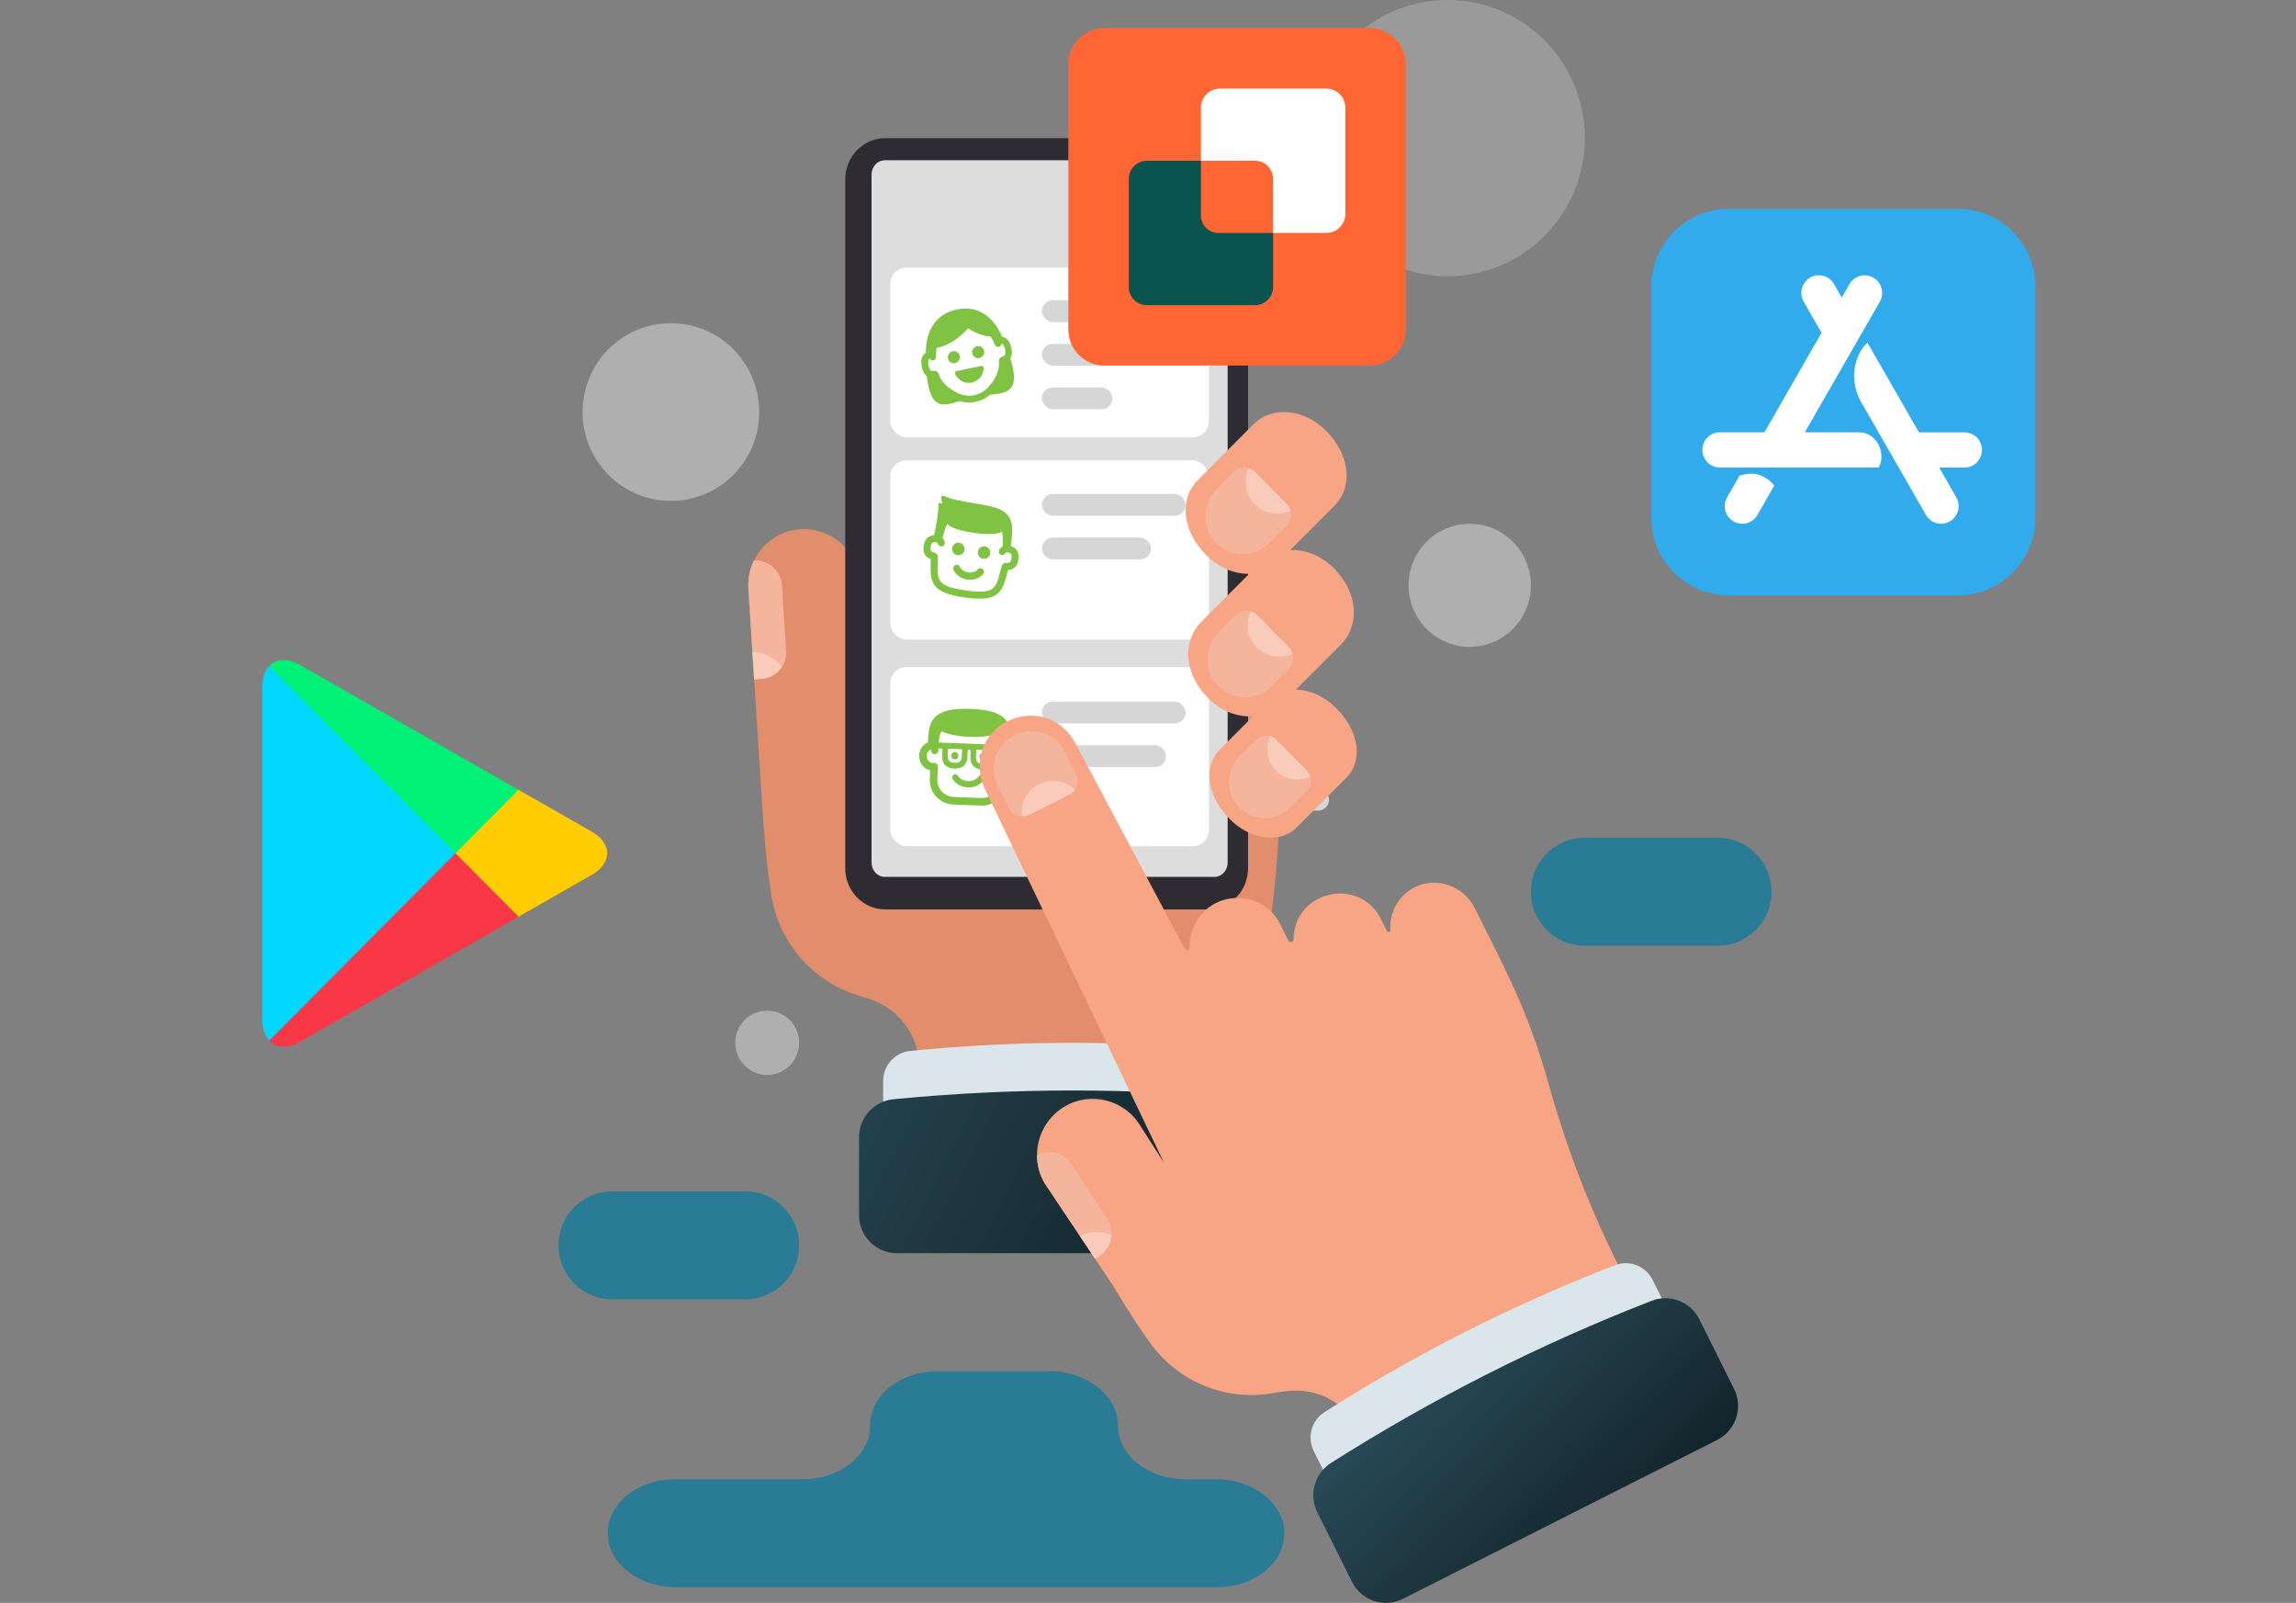 <svg width="245" height="171" viewBox="0 0 245 171" fill="none" xmlns="http://www.w3.org/2000/svg">
<rect x="0" y="0" width="245" height="171" fill="#808080" stroke="none"/>
<path fill-rule="evenodd" clip-rule="evenodd" d="M28.727 71.036C28.266 71.536 28 72.3 28 73.3V108.757C28 109.757 28.266 110.521 28.743 111L28.867 111.108L48.617 91.242V90.799L28.851 70.928L28.727 71.036Z" fill="#01D7FF"/>
<path fill-rule="evenodd" clip-rule="evenodd" d="M55.188 97.884L48.601 91.258V90.794L55.188 84.168L55.331 84.256L63.123 88.711C65.353 89.975 65.353 92.062 63.123 93.342L55.331 97.796L55.188 97.884Z" fill="#FFCD01"/>
<path fill-rule="evenodd" clip-rule="evenodd" d="M55.331 97.796L48.601 91.026L28.727 111.016C29.455 111.8 30.675 111.888 32.039 111.124L55.331 97.796Z" fill="#FA3747"/>
<path fill-rule="evenodd" clip-rule="evenodd" d="M55.331 84.257L32.039 70.948C30.675 70.165 29.451 70.273 28.727 71.056L48.601 91.026L55.331 84.257Z" fill="#01F076"/>
<path d="M136.542 46.651H122.111L122.224 97.024C92.284 97.025 99.566 97.038 98.244 96.975C95.884 97.127 93.848 95.285 93.693 92.855L91.725 62.046C91.522 58.88 88.907 56.448 85.795 56.448C85.668 56.448 85.538 56.452 85.409 56.46C82.132 56.673 79.646 59.516 79.857 62.814L81.459 87.891L81.465 87.894C81.801 92.462 82.258 95.196 82.264 95.196C82.961 100.323 86.534 104.588 91.439 106.149L92.78 106.576C95.483 107.436 97.528 109.76 97.995 112.643H132.444L132.525 112.364C135.189 103.263 136.542 93.825 136.542 84.338V46.651Z" fill="#E28D6B"/>
<path d="M90.194 19.144V92.619C90.194 95.052 92.108 97.022 94.474 97.022H128.897C131.261 97.022 133.177 95.052 133.177 92.619V19.144C133.177 16.711 131.261 14.736 128.897 14.736H94.474C92.108 14.736 90.194 16.711 90.194 19.144Z" fill="#2E2B33"/>
<path d="M94.403 93.547H129.598C130.372 93.547 131 92.864 131 92.02V18.627C131 17.784 130.372 17.1 129.598 17.1H94.402C93.628 17.1 93 17.784 93 18.627V92.02C93 92.864 93.628 93.547 94.403 93.547Z" fill="#DDDDDD"/>
<rect x="95" y="49.12" width="34" height="19.112" rx="1.734" fill="white"/>
<path d="M102.168 59.229C102.532 59.28 102.869 59.025 102.92 58.659C102.971 58.293 102.718 57.954 102.354 57.902C101.989 57.851 101.653 58.106 101.602 58.472C101.55 58.838 101.804 59.177 102.168 59.229Z" fill="#80C342"/>
<path d="M104.912 59.617C105.276 59.669 105.613 59.414 105.664 59.048C105.715 58.682 105.462 58.343 105.098 58.291C104.734 58.24 104.397 58.495 104.346 58.861C104.294 59.227 104.548 59.566 104.912 59.617Z" fill="#80C342"/>
<path d="M107.859 58.25C107.914 57.858 107.966 57.411 108.006 56.885C108.155 54.877 107.026 54.285 105.451 53.962C104.125 53.675 101.789 53.433 100.802 52.927C100.586 52.819 100.348 52.941 100.44 53.231C100.493 53.404 100.522 53.586 100.543 53.755C100.481 53.724 100.43 53.695 100.368 53.664C100.243 53.613 100.097 53.714 100.122 53.851C100.212 54.462 99.832 56.392 99.677 57.102C99.057 57.125 98.66 57.523 98.559 58.241C98.424 59.208 98.963 59.529 99.322 59.646C99.319 59.745 99.316 59.844 99.314 59.933C99.236 62.15 99.36 63.232 102.947 63.74C106.535 64.248 106.953 63.232 107.484 61.09C107.507 61.005 107.531 60.908 107.556 60.812C107.933 60.799 108.539 60.641 108.674 59.673C108.767 58.932 108.483 58.438 107.859 58.25ZM107.354 60.052C107.124 60.041 106.927 60.191 106.875 60.405C106.829 60.576 106.783 60.747 106.749 60.908C106.276 62.792 106.111 63.423 103.042 62.988C99.973 62.554 99.987 61.902 100.061 59.95C100.063 59.784 100.075 59.619 100.077 59.443C100.088 59.211 99.939 59.013 99.704 58.957C99.363 58.876 99.241 58.803 99.307 58.336C99.372 57.868 99.557 57.806 99.914 57.856C100.022 57.872 100.048 57.92 100.071 57.989C100.109 58.194 100.31 58.334 100.513 58.296C100.717 58.258 100.855 58.056 100.818 57.851C100.778 57.668 100.7 57.513 100.575 57.385C100.731 56.819 100.867 56.317 101.067 55.913C101.522 56.288 102.388 56.633 103.923 56.85C105.479 57.07 106.406 56.98 106.937 56.733C107.018 57.177 107.013 57.687 107.008 58.273C106.852 58.362 106.713 58.487 106.623 58.662C106.53 58.849 106.597 59.08 106.783 59.173C106.968 59.265 107.198 59.198 107.29 59.012C107.333 58.94 107.37 58.912 107.478 58.927C107.835 58.978 107.995 59.089 107.93 59.557C107.854 60.023 107.715 60.069 107.354 60.052Z" fill="#80C342"/>
<path d="M104.87 60.709C104.712 60.575 104.479 60.587 104.336 60.744C104.112 61.001 103.721 61.122 103.321 61.066C102.91 61.008 102.578 60.783 102.434 60.475C102.35 60.285 102.12 60.197 101.93 60.292C101.742 60.377 101.655 60.608 101.749 60.799C101.994 61.333 102.555 61.733 103.214 61.827C103.874 61.92 104.521 61.701 104.905 61.246C105.039 61.076 105.027 60.842 104.87 60.709Z" fill="#80C342"/>
<rect x="111.184" y="52.7" width="15.326" height="2.326" rx="1.156" fill="#D6D6D6"/>
<rect x="111.184" y="57.35" width="11.636" height="2.326" rx="1.156" fill="#D6D6D6"/>
<rect x="134.303" y="62.002" width="7.514" height="2.326" rx="1.156" fill="#D6D6D6"/>
<rect x="95" y="71.163" width="34" height="19.112" rx="1.734" fill="white"/>
<rect x="111.184" y="74.845" width="15.326" height="2.326" rx="1.156" fill="#D6D6D6"/>
<rect x="111.184" y="79.496" width="13.238" height="2.326" rx="1.156" fill="#D6D6D6"/>
<rect x="134.303" y="84.147" width="7.514" height="2.326" rx="1.156" fill="#D6D6D6"/>
<rect x="95" y="28.545" width="34" height="18.106" rx="1.734" fill="white"/>
<path d="M107.934 37.187C107.817 36.616 107.602 36.25 107.283 36.057C107.198 36.01 107.091 35.956 106.948 35.943C105.349 32.286 102.61 32.919 102.104 33.024C101.61 33.127 98.824 33.641 98.793 37.625C98.669 37.705 98.579 37.788 98.522 37.876C98.305 38.18 98.252 38.602 98.369 39.172C98.462 39.628 98.633 39.939 98.895 40.112C99.297 43.801 100.671 43.321 102.41 42.787C102.962 42.964 103.548 42.994 104.115 42.876C104.692 42.756 105.207 42.487 105.646 42.115C107.453 41.913 108.926 41.812 107.821 38.259C107.98 37.988 108.026 37.632 107.934 37.187ZM106.909 38.059C106.697 38.124 106.558 38.337 106.59 38.546C106.674 39.48 106.278 40.427 105.404 41.355C104.639 42.184 103.371 42.447 102.343 41.99C101.173 41.476 100.436 40.764 100.159 39.882C100.093 39.668 99.882 39.528 99.674 39.561C99.399 39.585 99.212 39.613 99.09 39.023C98.995 38.556 99.064 38.369 99.125 38.302C99.133 38.289 99.15 38.264 99.189 38.245C99.247 38.374 99.374 38.466 99.522 38.457C99.725 38.448 99.874 38.287 99.875 38.081C99.867 37.726 99.898 37.406 99.944 37.105C100.544 37.045 101.398 36.652 102.236 36.024C102.664 35.697 103.023 35.352 103.31 35.023C103.484 35.138 103.658 35.253 103.85 35.353C104.548 35.717 105.23 35.899 105.701 35.888C105.874 36.155 106.031 36.447 106.165 36.786C106.232 36.956 106.4 37.04 106.575 37.004C106.595 37 106.616 36.995 106.634 36.981C106.775 36.93 106.865 36.792 106.857 36.653C106.901 36.655 106.926 36.672 106.938 36.68C107.013 36.729 107.16 36.872 107.254 37.328C107.344 37.925 107.163 37.984 106.909 38.059Z" fill="#80C342"/>
<path d="M101.913 38.739C102.26 38.667 102.483 38.326 102.412 37.976C102.34 37.627 102 37.402 101.653 37.474C101.306 37.547 101.083 37.888 101.154 38.237C101.226 38.587 101.565 38.811 101.913 38.739Z" fill="#80C342"/>
<path d="M104.509 38.2C104.857 38.128 105.08 37.787 105.008 37.437C104.937 37.088 104.597 36.863 104.25 36.935C103.903 37.008 103.679 37.349 103.751 37.698C103.823 38.048 104.162 38.272 104.509 38.2Z" fill="#80C342"/>
<path d="M104.693 39.038L102.074 39.581C101.93 39.611 101.855 39.767 101.913 39.896C102.213 40.569 102.94 40.969 103.692 40.813C104.444 40.657 104.954 40 104.964 39.263C104.968 39.121 104.837 39.008 104.693 39.038Z" fill="#80C342"/>
<rect x="111.184" y="32.034" width="15.326" height="2.326" rx="1.156" fill="#D6D6D6"/>
<rect x="111.184" y="36.685" width="13.238" height="2.326" rx="1.156" fill="#D6D6D6"/>
<rect x="111.184" y="41.336" width="7.514" height="2.326" rx="1.156" fill="#D6D6D6"/>
<path d="M107.873 79.527C107.885 79.19 107.888 78.807 107.871 78.367C107.774 76.166 105.898 75.713 103.583 75.626C101.268 75.539 99.364 75.851 99.103 78.037C99.053 78.475 99.028 78.857 99.015 79.195C98.492 79.411 98.103 79.949 98.079 80.59C98.05 81.366 98.563 82.039 99.252 82.177L99.217 83.122C99.163 84.562 100.283 85.776 101.726 85.83L104.689 85.941C106.121 85.995 107.339 84.869 107.392 83.429L107.427 82.484C108.125 82.398 108.685 81.777 108.715 80.99C108.727 80.348 108.379 79.783 107.873 79.527ZM103.472 78.607C104.691 78.653 105.783 78.514 106.52 78.249C106.656 78.513 106.734 79.135 106.722 79.461L100.168 79.215C100.18 78.889 100.293 78.274 100.459 78.021C101.175 78.341 102.253 78.561 103.472 78.607ZM105.67 80.041L105.643 80.761C105.623 81.313 105.414 81.508 104.866 81.487C104.318 81.466 104.124 81.256 104.145 80.705L104.171 79.985L105.67 80.041ZM102.662 79.928L102.635 80.648C102.614 81.2 102.406 81.395 101.857 81.374C101.309 81.353 101.116 81.143 101.136 80.592L101.163 79.872L102.662 79.928ZM107.233 81.677C107.177 81.675 107.155 81.674 107.144 81.663C107.022 81.624 106.898 81.653 106.794 81.728C106.691 81.803 106.631 81.914 106.626 82.049L106.576 83.399C106.539 84.389 105.704 85.168 104.708 85.131L101.756 85.02C100.76 84.983 99.985 84.143 100.022 83.153L100.072 81.803C100.077 81.679 100.025 81.553 99.928 81.471C99.83 81.388 99.708 81.361 99.584 81.379C99.573 81.378 99.539 81.388 99.494 81.387C99.147 81.374 98.869 81.025 98.884 80.62C98.896 80.305 99.085 80.042 99.335 79.95L99.332 80.029C99.323 80.254 99.496 80.441 99.719 80.449C99.943 80.457 100.128 80.284 100.137 80.059L100.145 79.845L100.559 79.861L100.532 80.581C100.49 81.706 101.219 81.97 101.835 81.993C102.45 82.016 103.197 81.807 103.238 80.682L103.259 80.12C103.263 80.03 103.332 79.965 103.422 79.968C103.511 79.972 103.576 80.042 103.572 80.132L103.551 80.694C103.51 81.819 104.239 82.083 104.854 82.106C105.469 82.129 106.216 81.921 106.258 80.796L106.285 80.076L106.698 80.091L106.69 80.305C106.682 80.53 106.854 80.717 107.078 80.725C107.302 80.734 107.487 80.56 107.496 80.335L107.499 80.257C107.741 80.367 107.91 80.644 107.898 80.959C107.883 81.375 107.58 81.69 107.233 81.677Z" fill="#80C342"/>
<path d="M101.871 81.014C102.087 81.022 102.269 80.853 102.277 80.635C102.285 80.418 102.116 80.235 101.9 80.227C101.684 80.219 101.502 80.388 101.494 80.606C101.486 80.823 101.655 81.006 101.871 81.014Z" fill="#80C342"/>
<path d="M104.891 81.127C105.107 81.135 105.288 80.966 105.297 80.748C105.305 80.531 105.136 80.348 104.92 80.34C104.704 80.332 104.522 80.501 104.514 80.719C104.506 80.936 104.674 81.119 104.891 81.127Z" fill="#80C342"/>
<path d="M104.875 82.76C104.722 82.653 104.519 82.691 104.412 82.844C104.188 83.163 103.755 83.349 103.297 83.332C102.838 83.315 102.421 83.096 102.22 82.762C102.126 82.601 101.926 82.548 101.766 82.644C101.605 82.739 101.553 82.94 101.648 83.101C101.964 83.631 102.579 83.97 103.272 83.996C103.966 84.022 104.604 83.73 104.958 83.225C105.054 83.071 105.028 82.868 104.875 82.76Z" fill="#80C342"/>
<path d="M83.443 62.445L83.888 69.418C83.988 70.98 82.81 72.328 81.257 72.428L80.475 72.479L79.857 62.812C79.788 61.734 80.007 60.703 80.45 59.798C82.003 59.698 83.343 60.883 83.443 62.445Z" fill="#F5B49C"/>
<path opacity="0.76" d="M83.441 71.142C82.972 71.867 82.181 72.368 81.257 72.429L80.474 72.479L80.286 69.535C81.584 69.55 82.732 70.18 83.441 71.142Z" fill="#F9D2C4"/>
<path d="M94.24 115.321V126.645H134.702V115.321C134.702 113.67 133.461 112.278 131.827 112.115C120.284 110.96 108.658 110.96 97.115 112.115C95.481 112.278 94.24 113.67 94.24 115.321Z" fill="#DBE6EC"/>
<path d="M91.665 121.326V129.628C91.665 131.872 93.474 133.691 95.704 133.691H133.238C135.469 133.691 137.277 131.872 137.277 129.628V121.326C137.277 119.226 135.689 117.472 133.611 117.269C120.88 116.024 108.062 116.024 95.331 117.269C93.253 117.472 91.665 119.226 91.665 121.326Z" fill="url(#paint0_linear)"/>
<path d="M157.356 96.865C156.171 94.495 153.242 93.461 150.901 94.682C149.189 95.576 148.245 97.382 148.361 99.209C148.366 99.288 148.325 99.364 148.254 99.399C148.236 99.4 148.074 99.477 147.991 99.312L147.354 98.04C145.056 93.44 138.089 95.021 138.032 100.21C138.029 100.402 137.86 100.483 137.873 100.471C137.73 100.543 137.555 100.485 137.483 100.341L136.624 98.622C134.602 94.574 128.763 94.975 127.247 99.169C126.706 100.661 127.133 101.165 126.79 101.339C126.659 101.405 126.498 101.354 126.429 101.224L114.712 79.217C113.398 76.778 110.428 75.475 107.399 76.995C104.895 78.253 103.823 81.379 105.045 84.069L124.192 124.017L121.734 120.187C120.064 117.317 116.403 116.386 113.599 118.048C110.764 119.719 109.813 123.382 111.474 126.233L118.57 136.849L118.577 136.847C120.916 140.777 122.545 143.014 122.55 143.012C125.461 147.277 130.558 149.474 135.637 148.652C137.192 148.404 140.037 147.7 142.907 149.946L172.652 134.909C169.577 128.755 167.119 122.346 165.232 115.579C163.079 107.86 160.633 103.419 157.356 96.865Z" fill="#F8A585"/>
<path d="M117.335 133.97L116.856 134.283L111.474 126.233C110.927 125.295 110.663 124.267 110.659 123.252C110.687 123.234 110.714 123.221 110.744 123.206C112.007 122.567 113.575 122.975 114.365 124.194L118.157 130.047C119.009 131.359 118.639 133.115 117.335 133.97Z" fill="#F5B49C"/>
<path opacity="0.76" d="M118.61 131.77C118.556 132.634 118.113 133.461 117.337 133.969L116.856 134.283L115.229 131.848C116.33 131.299 117.572 131.301 118.61 131.77Z" fill="#F9D2C4"/>
<path d="M108.257 78.424C110.243 77.412 112.712 78.287 113.706 80.29L114.839 82.573C115.243 83.388 114.914 84.378 114.104 84.784L109.839 86.925C109.029 87.332 108.045 87.001 107.641 86.187L106.477 83.839C105.981 82.84 105.935 81.732 106.261 80.75C106.585 79.776 107.275 78.925 108.257 78.424Z" fill="#F5B49C"/>
<path opacity="0.76" d="M114.719 84.25C114.568 84.47 114.36 84.656 114.105 84.784L109.838 86.926C109.583 87.054 109.31 87.108 109.043 87.098C108.872 85.714 109.57 84.311 110.88 83.654C112.191 82.996 113.725 83.279 114.719 84.25Z" fill="#F9D2C4"/>
<path d="M140.191 154.814L145.246 164.932L181.399 146.656L176.344 136.538C175.607 135.062 173.877 134.379 172.344 134.971C161.515 139.154 151.127 144.405 141.328 150.65C139.941 151.534 139.454 153.338 140.191 154.814Z" fill="#DBE6EC"/>
<path d="M140.571 161.342L144.277 168.76C145.279 170.765 147.707 171.574 149.7 170.566L183.237 153.613C185.23 152.605 186.034 150.163 185.032 148.158L181.326 140.74C180.39 138.867 178.193 138.012 176.249 138.767C164.311 143.407 152.851 149.2 142.027 156.067C140.264 157.185 139.635 159.469 140.571 161.342Z" fill="url(#paint1_linear)"/>
<path d="M143.69 82.948L138.341 88.299C136.616 90.025 133.433 89.62 131.233 87.395C128.571 84.702 128.512 81.61 130.13 79.992L135.479 74.642C137.204 72.916 140.387 73.32 142.587 75.546C145.249 78.239 145.308 81.331 143.69 82.948Z" fill="#F8A585"/>
<path d="M132.246 86.169C130.74 84.665 130.787 82.155 132.292 80.65L134.007 78.934C134.619 78.323 135.608 78.325 136.216 78.941L139.42 82.182C140.029 82.797 140.026 83.792 139.414 84.404L137.651 86.168C136.901 86.918 135.918 87.292 134.937 87.289C133.963 87.287 132.99 86.913 132.246 86.169Z" fill="#F5B49C"/>
<path opacity="0.76" d="M135.551 78.541C135.794 78.613 136.024 78.746 136.216 78.94L139.421 82.182C139.612 82.376 139.743 82.609 139.814 82.855C138.62 83.425 137.149 83.21 136.164 82.214C135.18 81.219 134.975 79.737 135.551 78.541Z" fill="#F9D2C4"/>
<path d="M143.08 68.763L136.79 75.054C134.761 77.084 131.246 76.837 128.938 74.502C126.146 71.677 126.275 68.243 128.177 66.341L134.466 60.05C136.495 58.02 140.011 58.267 142.318 60.602C145.111 63.426 144.981 66.861 143.08 68.763Z" fill="#F8A585"/>
<path d="M130 73.217C128.421 71.639 128.47 69.006 130.049 67.427L131.847 65.628C132.489 64.986 133.527 64.989 134.165 65.634L137.526 69.034C138.164 69.68 138.161 70.723 137.52 71.365L135.67 73.215C134.883 74.003 133.852 74.395 132.823 74.392C131.802 74.389 130.781 73.997 130 73.217Z" fill="#F5B49C"/>
<path opacity="0.76" d="M133.467 65.215C133.722 65.29 133.963 65.43 134.164 65.634L137.526 69.035C137.727 69.238 137.864 69.482 137.938 69.74C136.686 70.338 135.143 70.113 134.11 69.068C133.078 68.024 132.863 66.47 133.467 65.215Z" fill="#F9D2C4"/>
<path d="M142.413 53.939L136.405 59.949C134.467 61.888 131.024 61.568 128.717 59.233C125.924 56.408 125.975 53.053 127.791 51.236L133.8 45.226C135.738 43.287 139.18 43.608 141.488 45.942C144.28 48.767 144.23 52.122 142.413 53.939Z" fill="#F8A585"/>
<path d="M129.78 57.948C128.2 56.37 128.249 53.737 129.828 52.158L131.627 50.359C132.268 49.717 133.306 49.72 133.944 50.365L137.305 53.766C137.943 54.411 137.941 55.455 137.299 56.096L135.449 57.946C134.662 58.734 133.631 59.126 132.602 59.123C131.581 59.12 130.56 58.728 129.78 57.948Z" fill="#F5B49C"/>
<path opacity="0.76" d="M133.246 49.946C133.502 50.021 133.742 50.161 133.943 50.365L137.305 53.766C137.506 53.969 137.643 54.213 137.718 54.471C136.465 55.069 134.922 54.844 133.89 53.799C132.857 52.755 132.642 51.201 133.246 49.946Z" fill="#F9D2C4"/>
<path d="M64.851 163.715C64.799 162.064 65.607 160.564 66.944 159.489C68.238 158.447 70.027 157.803 72.002 157.803H85.703C87.678 157.803 89.467 157.158 90.761 156.116C92.056 155.074 92.856 153.633 92.856 152.043C92.856 150.452 93.656 149.011 94.951 147.969C96.247 146.927 98.035 146.281 100.011 146.281H111.973C115.943 146.281 119.278 148.863 119.28 152.043H119.282C119.282 155.224 122.484 157.803 126.435 157.803H129.743C133.765 157.803 137.136 160.451 137.052 163.688C137.011 165.229 136.219 166.622 134.959 167.638C133.665 168.68 131.876 169.325 129.901 169.325H72.117C68.221 169.325 64.951 166.853 64.851 163.715Z" fill="#2A7B95"/>
<path d="M183.307 100.891H169.085C165.922 100.891 163.357 98.312 163.357 95.13V95.13C163.357 91.948 165.922 89.369 169.085 89.369H183.307C186.47 89.369 189.034 91.948 189.034 95.13V95.13C189.034 98.312 186.47 100.891 183.307 100.891Z" fill="#2A7B95"/>
<path d="M79.547 138.616H65.325C62.162 138.616 59.598 136.037 59.598 132.855V132.855C59.598 129.674 62.162 127.094 65.325 127.094H79.547C82.71 127.094 85.274 129.674 85.274 132.855V132.855C85.274 136.037 82.71 138.616 79.547 138.616Z" fill="#2A7B95"/>
<path opacity="0.37" d="M82.329 114.648C84.195 114.389 85.5 112.658 85.243 110.781C84.986 108.904 83.265 107.592 81.399 107.851C79.533 108.109 78.229 109.84 78.486 111.717C78.742 113.594 80.463 114.906 82.329 114.648Z" fill="white"/>
<path opacity="0.21" d="M169.115 14.736C169.115 6.597 162.556 -9.63673e-05 154.465 -9.60116e-05C146.374 -9.56558e-05 139.815 6.597 139.815 14.736C139.815 22.874 146.374 29.472 154.465 29.472C162.556 29.472 169.115 22.874 169.115 14.736Z" fill="white"/>
<path opacity="0.37" d="M80.84 45.782C81.841 40.644 78.511 35.663 73.404 34.656C68.296 33.649 63.344 36.997 62.343 42.135C61.342 47.273 64.671 52.254 69.779 53.261C74.886 54.268 79.838 50.919 80.84 45.782Z" fill="white"/>
<path opacity="0.37" d="M161.881 66.602C164.165 63.797 163.755 59.661 160.965 57.364C158.176 55.067 154.064 55.479 151.781 58.285C149.498 61.09 149.907 65.227 152.697 67.523C155.486 69.82 159.598 69.408 161.881 66.602Z" fill="white"/>
<path d="M208.913 22.28H184.477C179.901 22.28 176.195 26.008 176.195 30.611V55.196C176.195 59.794 179.901 63.522 184.477 63.522H208.918C213.49 63.522 217.2 59.794 217.2 55.191V30.611C217.195 26.008 213.49 22.28 208.913 22.28Z" fill="#31ABEB"/>
<path d="M196.521 31.756L197.351 30.312C197.863 29.41 199.006 29.106 199.903 29.621C200.8 30.137 201.102 31.287 200.59 32.189L192.59 46.118H198.376C200.252 46.118 201.302 48.335 200.487 49.871H183.524C182.488 49.871 181.658 49.036 181.658 47.994C181.658 46.953 182.488 46.118 183.524 46.118H188.28L194.368 35.503L192.467 32.184C191.954 31.281 192.257 30.142 193.154 29.616C194.05 29.101 195.183 29.405 195.706 30.307L196.521 31.756ZM189.325 51.804L187.531 54.933C187.019 55.835 185.876 56.139 184.979 55.624C184.082 55.108 183.78 53.959 184.292 53.057L185.625 50.737C187.132 50.268 188.357 50.629 189.325 51.804ZM204.772 46.128H209.625C210.661 46.128 211.491 46.963 211.491 48.005C211.491 49.046 210.661 49.881 209.625 49.881H206.93L208.749 53.057C209.261 53.959 208.959 55.098 208.062 55.624C207.165 56.139 206.033 55.835 205.51 54.933C202.445 49.587 200.144 45.587 198.617 42.922C197.054 40.21 198.171 37.488 199.273 36.565C200.498 38.679 202.327 41.87 204.772 46.128Z" fill="white"/>
<path d="M146.155 3H117.845C115.721 3 114 4.721 114 6.845V35.155C114 37.279 115.721 39 117.845 39H146.155C148.279 39 150 37.279 150 35.155V6.845C150 4.721 148.279 3 146.155 3Z" fill="#FF6633"/>
<path d="M135.852 24.851V30.617C135.852 31.131 135.648 31.624 135.285 31.987C134.921 32.35 134.429 32.554 133.915 32.554H122.383C122.129 32.554 121.877 32.504 121.642 32.407C121.407 32.309 121.194 32.167 121.014 31.987C120.835 31.807 120.692 31.593 120.595 31.358C120.499 31.123 120.449 30.872 120.449 30.617V19.085C120.449 18.831 120.499 18.579 120.595 18.344C120.692 18.109 120.835 17.896 121.014 17.716C121.194 17.536 121.407 17.393 121.642 17.296C121.877 17.199 122.129 17.148 122.383 17.148H128.149V22.991C128.15 23.485 128.346 23.958 128.696 24.307C129.045 24.655 129.519 24.851 130.012 24.851H135.852Z" fill="#09544F"/>
<path d="M143.554 11.482V22.819C143.553 23.358 143.339 23.875 142.957 24.256C142.575 24.637 142.058 24.852 141.518 24.852H135.851V19.086C135.851 18.572 135.647 18.079 135.284 17.716C134.921 17.353 134.428 17.149 133.914 17.149H128.148V11.482C128.149 10.942 128.364 10.425 128.746 10.044C129.128 9.663 129.645 9.449 130.184 9.449H141.518C142.058 9.449 142.575 9.663 142.957 10.044C143.339 10.425 143.553 10.942 143.554 11.482Z" fill="white"/>
<defs>
<linearGradient id="paint0_linear" x1="72.432" y1="103.412" x2="132.33" y2="134.48" gradientUnits="userSpaceOnUse">
<stop stop-color="#2C5364"/>
<stop offset="0.5" stop-color="#203A43"/>
<stop offset="1" stop-color="#0F2027"/>
</linearGradient>
<linearGradient id="paint1_linear" x1="148.429" y1="139.913" x2="174.676" y2="166.692" gradientUnits="userSpaceOnUse">
<stop stop-color="#2C5364"/>
<stop offset="0.5" stop-color="#203A43"/>
<stop offset="1" stop-color="#0F2027"/>
</linearGradient>
</defs>
</svg>
